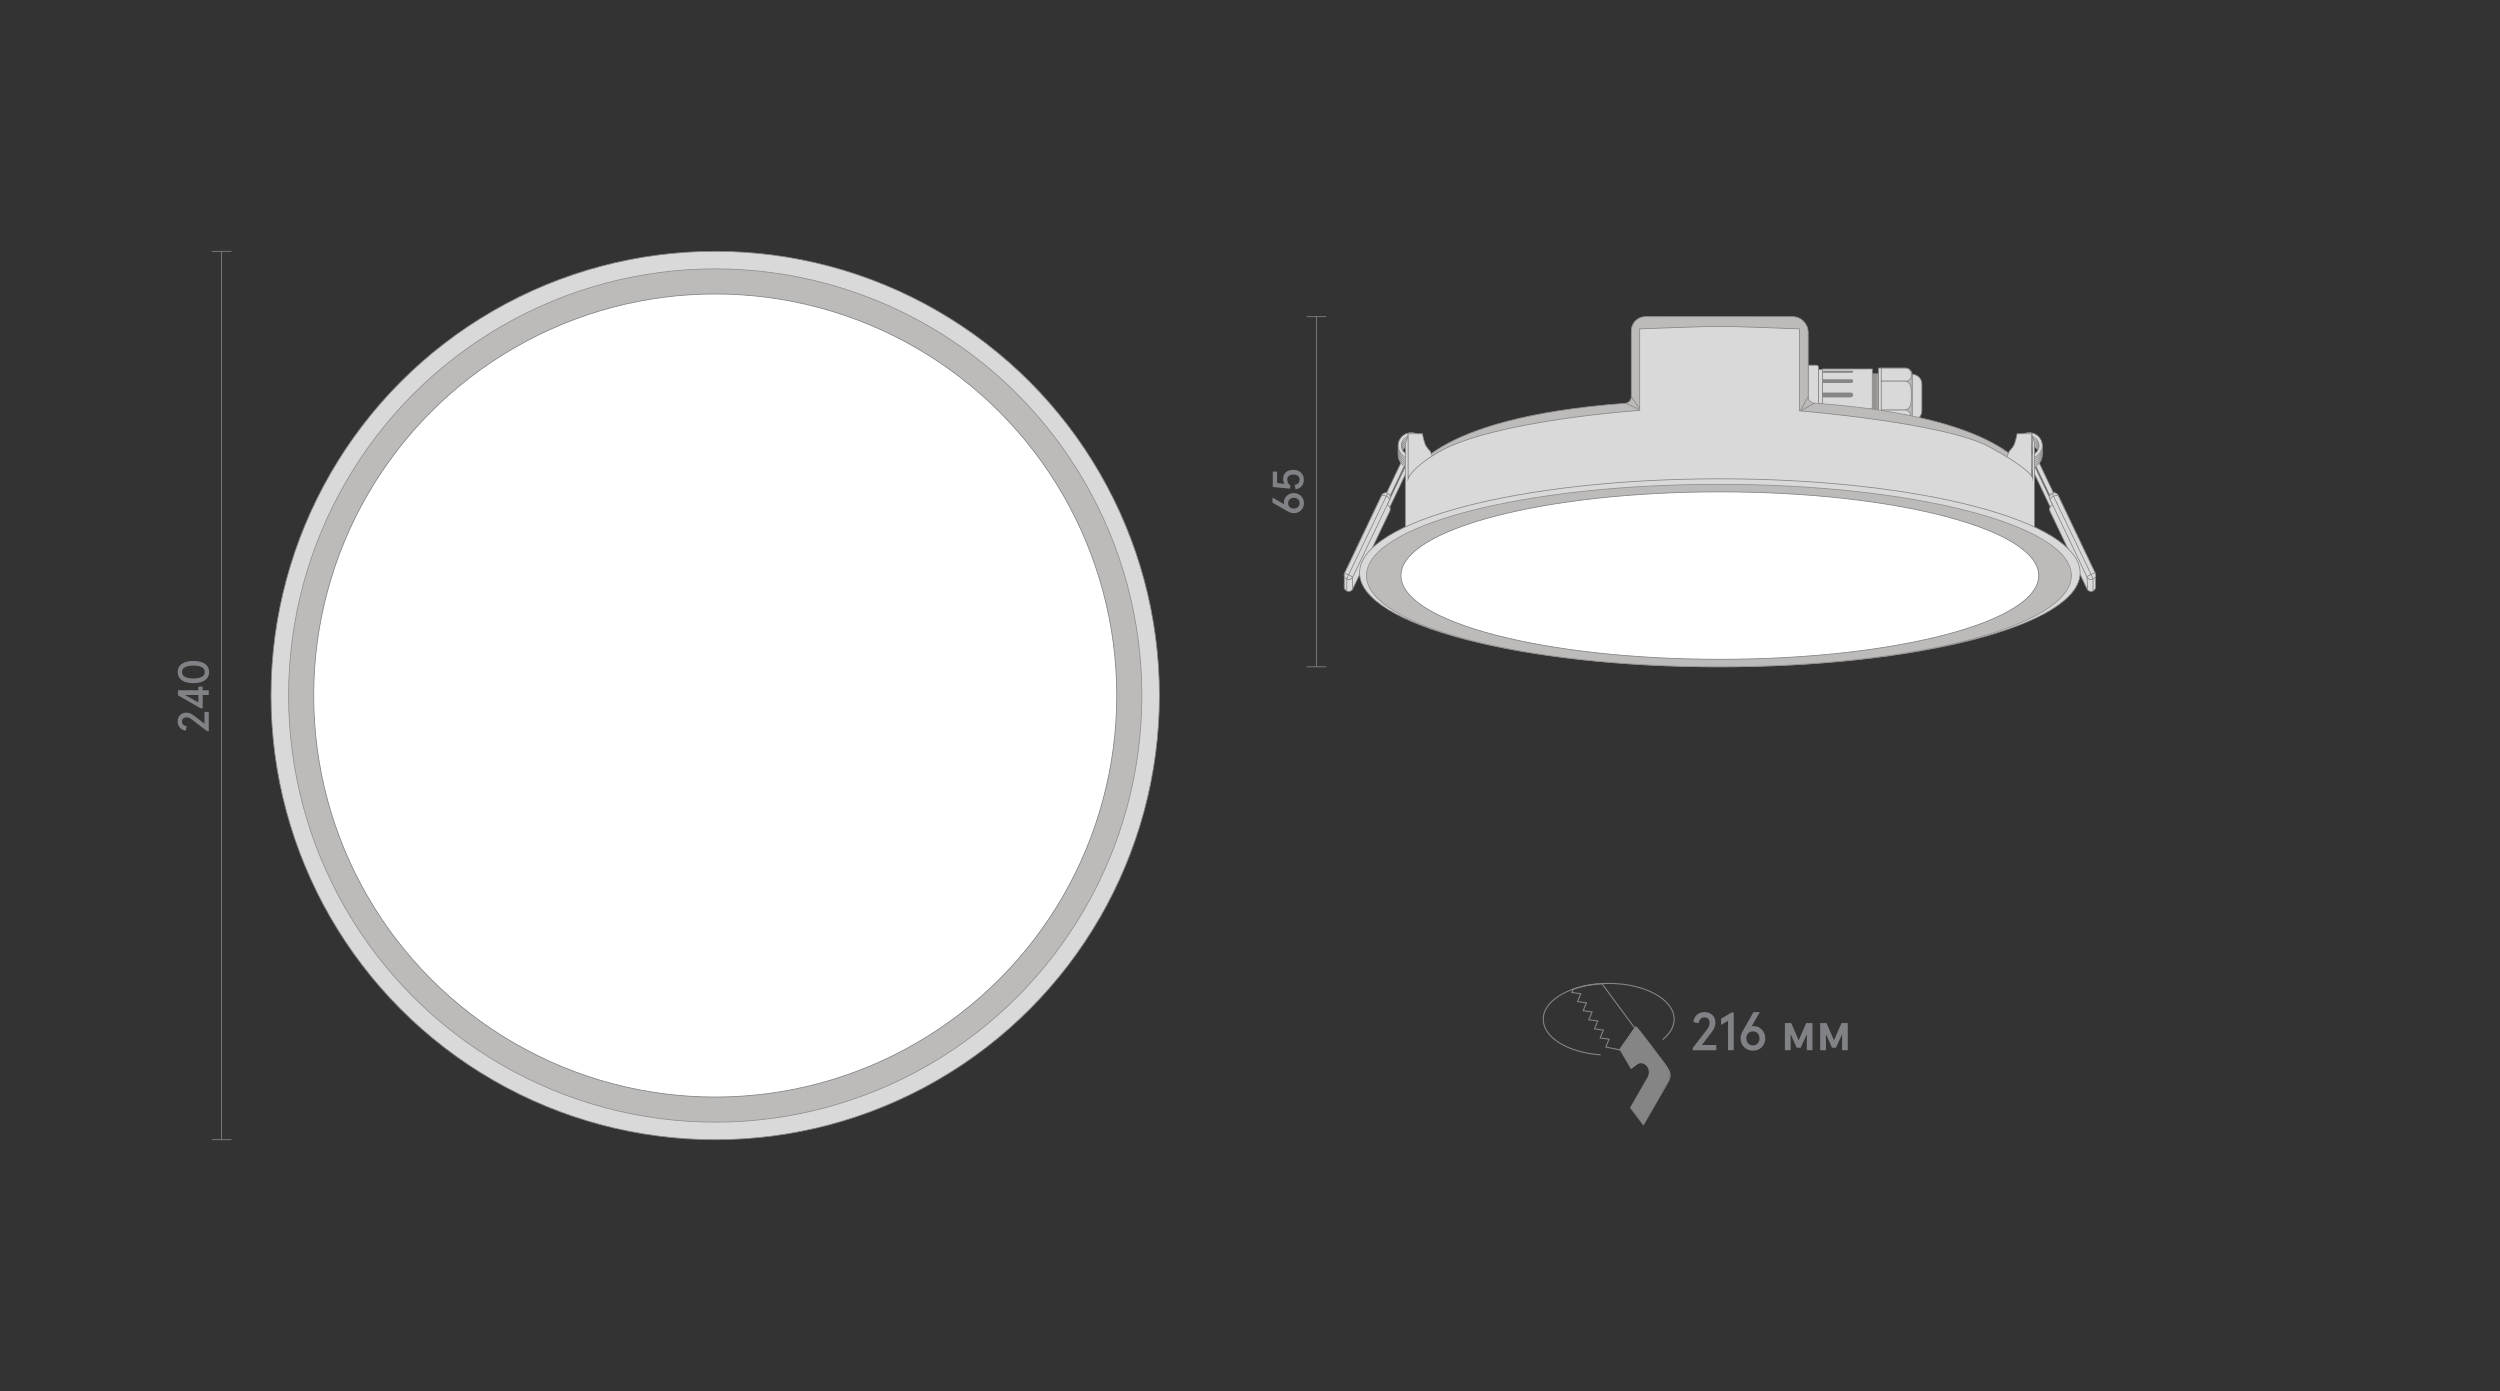<?xml version="1.0" encoding="utf-8"?>
<!-- Generator: Adobe Illustrator 25.2.3, SVG Export Plug-In . SVG Version: 6.00 Build 0)  -->
<svg version="1.1" id="Слой_1" xmlns="http://www.w3.org/2000/svg" xmlns:xlink="http://www.w3.org/1999/xlink" x="0px" y="0px"
	 viewBox="0 0 780 434" style="enable-background:new 0 0 780 434;" xml:space="preserve">
<rect x="0" y="0" width="780" height="434" fill="#333333" stroke="none"/>
<style type="text/css">
	.st0{fill:none;}
	.st1{fill:#1A1A1A;}
	.st2{fill:#D9D9D9;stroke:#868686;stroke-width:0.25;stroke-miterlimit:10;}
	.st3{fill:#BDBBBA;stroke:#928E8D;stroke-width:0.25;stroke-miterlimit:10;}
	.st4{fill:#868686;}
	.st5{fill:#FFFFFF;stroke:#808285;stroke-width:0.25;stroke-miterlimit:10;}
	.st6{fill:none;stroke:#808285;stroke-width:0.25;stroke-linejoin:bevel;stroke-miterlimit:10;}
	.st7{fill:none;stroke:#868686;stroke-width:0.25;stroke-miterlimit:10;}
	.st8{fill:none;stroke:#7B7E80;stroke-width:0.25;stroke-miterlimit:10;}
	.st9{clip-path:url(#SVGID_2_);}
	.st10{opacity:0.35;clip-path:url(#SVGID_4_);fill:url(#SVGID_5_);}
	.st11{fill:#D3D3D2;stroke:#808285;stroke-width:0.25;stroke-miterlimit:10;}
	.st12{fill:none;stroke:#868686;stroke-width:0.25;stroke-miterlimit:10;stroke-dasharray:3;}
	.st13{fill:#868586;}
	.st14{opacity:0.35;clip-path:url(#SVGID_7_);fill:url(#SVGID_8_);}
	.st15{fill:#C6C6C5;}
	.st16{clip-path:url(#SVGID_10_);}
	.st17{opacity:0.35;clip-path:url(#SVGID_12_);fill:url(#SVGID_13_);}
	.st18{clip-path:url(#SVGID_15_);}
	.st19{opacity:0.35;clip-path:url(#SVGID_17_);fill:url(#SVGID_18_);}
	.st20{clip-path:url(#SVGID_20_);}
	.st21{opacity:0.35;clip-path:url(#SVGID_22_);fill:url(#SVGID_23_);}
	.st22{clip-path:url(#SVGID_25_);}
	.st23{opacity:0.35;clip-path:url(#SVGID_27_);fill:url(#SVGID_28_);}
	.st24{fill:none;stroke:#868686;stroke-width:0.25;stroke-miterlimit:10;stroke-dasharray:2.992,2.992;}
	.st25{fill:none;stroke:#868686;stroke-width:0.25;stroke-miterlimit:10;stroke-dasharray:3.021,3.021;}
	.st26{fill:none;stroke:#868686;stroke-width:0.25;stroke-miterlimit:10;stroke-dasharray:3.033,3.033;}
	.st27{fill:none;stroke:#868686;stroke-width:0.25;stroke-miterlimit:10;stroke-dasharray:3.032,3.032;}
	.st28{fill:#808285;}
	.st29{fill:#D9D9D9;stroke:#868686;stroke-width:0.25;stroke-linejoin:bevel;stroke-miterlimit:10;}
	.st30{fill:none;stroke:#868686;stroke-width:0.25;stroke-linejoin:bevel;stroke-miterlimit:10;}
</style>
<rect x="-570" y="-323" class="st0" width="1920" height="1080"/>
<line class="st7" x1="69.15" y1="355.59" x2="69.15" y2="78.41"/>
<g>
	<g>
		<path class="st28" d="M65.14,228.11h-0.58l-4.45-3.44c-0.41-0.33-0.75-0.55-1.02-0.67c-0.27-0.12-0.57-0.18-0.9-0.18
			c-0.44,0-0.78,0.12-1.03,0.35c-0.25,0.23-0.38,0.56-0.38,0.99c0,0.38,0.13,0.7,0.39,0.95c0.26,0.25,0.62,0.41,1.08,0.47
			l-0.26,1.36c-0.74-0.05-1.35-0.34-1.83-0.87s-0.72-1.17-0.72-1.94c0-0.85,0.25-1.53,0.74-2.03c0.49-0.5,1.15-0.75,1.97-0.75
			c0.77,0,1.56,0.31,2.37,0.93l3.28,2.51v-3.66h1.34V228.11z"/>
		<path class="st28" d="M65.14,216.83h-1.9v4.15h-0.69l-7-4.04v-1.58h6.34v-1.14h1.34v1.14h1.9V216.83z M61.89,219.16v-2.33H57.7
			L61.89,219.16z"/>
		<path class="st28" d="M63.95,212.24c-0.86,0.6-2.07,0.9-3.61,0.9s-2.75-0.3-3.61-0.9c-0.86-0.6-1.29-1.46-1.29-2.56
			c0-1.1,0.43-1.96,1.29-2.56c0.86-0.6,2.07-0.91,3.61-0.91s2.75,0.3,3.61,0.91c0.86,0.6,1.29,1.46,1.29,2.56
			C65.25,210.78,64.81,211.63,63.95,212.24z M62.98,208.17c-0.62-0.34-1.5-0.51-2.64-0.51s-2.02,0.17-2.64,0.51s-0.92,0.84-0.92,1.5
			c0,0.66,0.31,1.16,0.92,1.5s1.5,0.51,2.64,0.51s2.02-0.17,2.64-0.51s0.92-0.84,0.92-1.5C63.9,209.02,63.59,208.52,62.98,208.17z"
			/>
	</g>
</g>
<line class="st7" x1="72.22" y1="355.59" x2="66.07" y2="355.59"/>
<line class="st7" x1="72.22" y1="78.41" x2="66.07" y2="78.41"/>
<line class="st7" x1="410.71" y1="208.05" x2="410.71" y2="98.8"/>
<g>
	<g>
		<path class="st28" d="M403.69,160.12c-0.62,0-1.22-0.17-1.79-0.51l-4.89-2.78v-1.6l3.63,2.1c-0.05-0.14-0.07-0.28-0.07-0.42
			c0-0.88,0.29-1.61,0.88-2.19s1.34-0.87,2.24-0.87c0.89,0,1.63,0.3,2.23,0.89c0.6,0.59,0.9,1.34,0.9,2.25c0,0.89-0.3,1.63-0.9,2.23
			C405.32,159.82,404.57,160.12,403.69,160.12z M403.69,155.31c-0.54,0-0.97,0.16-1.29,0.47s-0.49,0.71-0.49,1.21
			c0,0.49,0.16,0.9,0.49,1.21s0.76,0.47,1.29,0.47c0.52,0,0.95-0.16,1.28-0.48c0.33-0.32,0.5-0.72,0.5-1.19
			c0-0.48-0.16-0.88-0.49-1.2C404.65,155.47,404.22,155.31,403.69,155.31z"/>
		<path class="st28" d="M404.19,152.66l-0.26-1.38c1.02-0.17,1.53-0.71,1.53-1.62c0-0.52-0.17-0.92-0.51-1.19s-0.81-0.41-1.42-0.41
			s-1.08,0.14-1.41,0.42c-0.33,0.28-0.49,0.69-0.49,1.21c0,0.71,0.33,1.32,1,1.82l-0.19,0.95l-5.33-0.52v-4.8h1.34v3.58l2.34,0.25
			c-0.3-0.42-0.45-0.92-0.45-1.51c0-0.91,0.28-1.62,0.85-2.12c0.57-0.5,1.35-0.75,2.34-0.75c0.97,0,1.76,0.28,2.36,0.85
			s0.91,1.31,0.91,2.23c0,0.82-0.23,1.5-0.71,2.05C405.63,152.25,405,152.56,404.19,152.66z"/>
	</g>
</g>
<line class="st7" x1="413.79" y1="208.05" x2="407.64" y2="208.05"/>
<line class="st7" x1="413.78" y1="98.8" x2="407.64" y2="98.8"/>
<circle class="st2" cx="223.15" cy="217" r="138.59"/>
<circle class="st3" cx="223.15" cy="217" r="133.11"/>
<circle class="st5" cx="223.15" cy="217" r="125.28"/>
<rect x="636.8" y="144.63" transform="matrix(-0.903 0.43 -0.43 -0.903 1278.057 14.885)" class="st2" width="1.08" height="14.62"/>
<rect x="435.34" y="144.63" transform="matrix(0.903 0.43 -0.43 0.903 107.775 -172.751)" class="st2" width="1.08" height="14.62"/>
<path class="st2" d="M420.2,180.68L420.2,180.68c-0.7-0.33-0.99-1.17-0.66-1.87l11.55-24.24c0.33-0.7,1.17-0.99,1.87-0.66h0
	c0.7,0.33,0.99,1.17,0.66,1.87l-11.55,24.24C421.73,180.72,420.9,181.01,420.2,180.68z"/>
<rect x="637.46" y="143.55" transform="matrix(-0.903 0.43 -0.43 -0.903 1278.737 10.785)" class="st2" width="1.37" height="12.83"/>
<path class="st2" d="M420.2,184.39L420.2,184.39c-0.7-0.33-0.99-1.17-0.66-1.87l11.55-24.24c0.33-0.7,1.17-0.99,1.87-0.66h0
	c0.7,0.33,0.99,1.17,0.66,1.87l-11.55,24.24C421.73,184.43,420.9,184.72,420.2,184.39z"/>
<rect x="434.39" y="143.55" transform="matrix(0.903 0.43 -0.43 0.903 106.848 -172.598)" class="st2" width="1.37" height="12.83"/>
<polyline class="st29" points="421.96,183.91 422.02,180.14 419.42,179.23 419.41,182.99 "/>
<path class="st2" d="M420.2,180.68L420.2,180.68c-0.7-0.33-0.99-1.17-0.66-1.87l11.55-24.24c0.33-0.7,1.17-0.99,1.87-0.66h0
	c0.7,0.33,0.99,1.17,0.66,1.87l-11.55,24.24C421.73,180.72,420.9,181.01,420.2,180.68z"/>
<path class="st7" d="M431.09,154.57c0,0,0.78-0.07,1.43,0.24c0.65,0.31,1.1,0.96,1.1,0.96"/>
<g>
	<path class="st2" d="M440.33,144.98c-1.71,0-3.1-1.36-3.1-3.03s1.39-3.03,3.1-3.03c1.71,0,3.1,1.36,3.1,3.03
		S442.04,144.98,440.33,144.98z M440.33,137.93c-2.27,0-4.11,1.8-4.11,4.02c0,2.22,1.84,4.02,4.11,4.02c2.27,0,4.11-1.8,4.11-4.02
		C444.43,139.73,442.59,137.93,440.33,137.93z"/>
	<path class="st2" d="M440.33,144.4c-1.71,0-3.1-1.36-3.1-3.03s1.39-3.03,3.1-3.03c1.71,0,3.1,1.36,3.1,3.03
		S442.04,144.4,440.33,144.4z M440.33,137.34c-2.27,0-4.11,1.8-4.11,4.02c0,2.22,1.84,4.02,4.11,4.02c2.27,0,4.11-1.8,4.11-4.02
		C444.43,139.14,442.59,137.34,440.33,137.34z"/>
	<path class="st2" d="M440.33,143.81c-1.71,0-3.1-1.36-3.1-3.03s1.39-3.03,3.1-3.03c1.71,0,3.1,1.36,3.1,3.03
		S442.04,143.81,440.33,143.81z M440.33,136.75c-2.27,0-4.11,1.8-4.11,4.02c0,2.22,1.84,4.02,4.11,4.02c2.27,0,4.11-1.8,4.11-4.02
		C444.43,138.55,442.59,136.75,440.33,136.75z"/>
	<path class="st2" d="M440.33,143.22c-1.71,0-3.1-1.36-3.1-3.03s1.39-3.03,3.1-3.03c1.71,0,3.1,1.36,3.1,3.03
		S442.04,143.22,440.33,143.22z M440.33,136.17c-2.27,0-4.11,1.8-4.11,4.02c0,2.22,1.84,4.02,4.11,4.02c2.27,0,4.11-1.8,4.11-4.02
		C444.43,137.97,442.59,136.17,440.33,136.17z"/>
	<path class="st2" d="M440.33,142.64c-1.71,0-3.1-1.36-3.1-3.03s1.39-3.03,3.1-3.03c1.71,0,3.1,1.36,3.1,3.03
		S442.04,142.64,440.33,142.64z M440.33,135.58c-2.27,0-4.11,1.8-4.11,4.02c0,2.22,1.84,4.02,4.11,4.02c2.27,0,4.11-1.8,4.11-4.02
		C444.43,137.38,442.59,135.58,440.33,135.58z"/>
	<path class="st2" d="M440.33,142.05c-1.71,0-3.1-1.36-3.1-3.03s1.39-3.03,3.1-3.03c1.71,0,3.1,1.36,3.1,3.03
		S442.04,142.05,440.33,142.05z M440.33,134.99c-2.27,0-4.11,1.8-4.11,4.02c0,2.22,1.84,4.02,4.11,4.02c2.27,0,4.11-1.8,4.11-4.02
		C444.43,136.79,442.59,134.99,440.33,134.99z"/>
</g>
<g>
	<path class="st2" d="M633.08,144.98c-1.71,0-3.1-1.36-3.1-3.03s1.39-3.03,3.1-3.03c1.71,0,3.1,1.36,3.1,3.03
		S634.79,144.98,633.08,144.98z M633.08,137.93c-2.27,0-4.11,1.8-4.11,4.02c0,2.22,1.84,4.02,4.11,4.02c2.27,0,4.11-1.8,4.11-4.02
		C637.19,139.73,635.35,137.93,633.08,137.93z"/>
	<path class="st2" d="M633.08,144.4c-1.71,0-3.1-1.36-3.1-3.03s1.39-3.03,3.1-3.03c1.71,0,3.1,1.36,3.1,3.03
		S634.79,144.4,633.08,144.4z M633.08,137.34c-2.27,0-4.11,1.8-4.11,4.02c0,2.22,1.84,4.02,4.11,4.02c2.27,0,4.11-1.8,4.11-4.02
		C637.19,139.14,635.35,137.34,633.08,137.34z"/>
	<path class="st2" d="M633.08,143.81c-1.71,0-3.1-1.36-3.1-3.03s1.39-3.03,3.1-3.03c1.71,0,3.1,1.36,3.1,3.03
		S634.79,143.81,633.08,143.81z M633.08,136.75c-2.27,0-4.11,1.8-4.11,4.02c0,2.22,1.84,4.02,4.11,4.02c2.27,0,4.11-1.8,4.11-4.02
		C637.19,138.55,635.35,136.75,633.08,136.75z"/>
	<path class="st2" d="M633.08,143.22c-1.71,0-3.1-1.36-3.1-3.03s1.39-3.03,3.1-3.03c1.71,0,3.1,1.36,3.1,3.03
		S634.79,143.22,633.08,143.22z M633.08,136.17c-2.27,0-4.11,1.8-4.11,4.02c0,2.22,1.84,4.02,4.11,4.02c2.27,0,4.11-1.8,4.11-4.02
		C637.19,137.97,635.35,136.17,633.08,136.17z"/>
	<path class="st2" d="M633.08,142.64c-1.71,0-3.1-1.36-3.1-3.03s1.39-3.03,3.1-3.03c1.71,0,3.1,1.36,3.1,3.03
		S634.79,142.64,633.08,142.64z M633.08,135.58c-2.27,0-4.11,1.8-4.11,4.02c0,2.22,1.84,4.02,4.11,4.02c2.27,0,4.11-1.8,4.11-4.02
		C637.19,137.38,635.35,135.58,633.08,135.58z"/>
	<path class="st2" d="M633.08,142.05c-1.71,0-3.1-1.36-3.1-3.03s1.39-3.03,3.1-3.03c1.71,0,3.1,1.36,3.1,3.03
		S634.79,142.05,633.08,142.05z M633.08,134.99c-2.27,0-4.11,1.8-4.11,4.02c0,2.22,1.84,4.02,4.11,4.02c2.27,0,4.11-1.8,4.11-4.02
		C637.19,136.79,635.35,134.99,633.08,134.99z"/>
</g>
<path class="st2" d="M567.37,126.3h-3.23v-12.36h2.61c0.34,0,0.62,0.28,0.62,0.62V126.3z"/>
<rect x="567.37" y="115.28" class="st2" width="1.24" height="10.63"/>
<rect x="568.61" y="115.12" class="st2" width="15.55" height="12.46"/>
<rect x="586.09" y="114.85" class="st2" width="0.98" height="14.28"/>
<path class="st3" d="M587.07,130.31h9.55v-13.26c0-1.22-0.99-2.2-2.2-2.2h-7.35V130.31z"/>
<path class="st2" d="M596.62,131.16L596.62,131.16v-14.35l0,0c1.66,0,3,1.34,3,3v8.35C599.62,129.82,598.28,131.16,596.62,131.16z"
	/>
<rect x="584.17" y="116.66" class="st3" width="0.36" height="11.2"/>
<rect x="584.53" y="116.66" class="st3" width="0.36" height="11.2"/>
<rect x="584.89" y="116.66" class="st3" width="0.36" height="11.2"/>
<rect x="585.25" y="116.66" class="st3" width="0.36" height="11.2"/>
<rect x="585.61" y="116.66" class="st3" width="0.36" height="11.2"/>
<path class="st2" d="M594.21,136.82h-7.26v-8.95h7.26c1.12,0,1.91,0.93,2.03,2.05c0.14,1.25,0.12,3.57,0,4.84
	C596.13,135.89,595.33,136.82,594.21,136.82z"/>
<path class="st3" d="M564.15,123.73v-20c0-2.73-2.2-4.94-4.91-4.94H513.4c-2.45,0-4.43,1.99-4.43,4.45v20.54
	c0,1.09-0.84,1.98-1.92,2.06c-62.57,4.64-67.3,23.53-67.3,23.53h193.66c0,0-3.84-19.04-67.36-23.59
	C564.99,125.72,564.15,124.82,564.15,123.73z"/>
<path class="st2" d="M439.26,135.33v13.43l9.95-1.11l-2.97-6.85c0,0-1.21-1.21-1.63-2.32c-0.42-1.11-0.82-3.16-0.82-3.16H439.26z"/>
<path class="st2" d="M633.87,135.33v13.43l-9.95-1.11l2.97-6.85c0,0,1.21-1.21,1.63-2.32c0.42-1.11,0.82-3.16,0.82-3.16H633.87z"/>
<g>
	<line class="st2" x1="511.92" y1="128.03" x2="508.98" y2="123.79"/>
	<line class="st2" x1="507.34" y1="125.81" x2="511.92" y2="128.03"/>
</g>
<g>
	<line class="st2" x1="561.75" y1="128.16" x2="564.15" y2="123.73"/>
	<line class="st2" x1="566.07" y1="125.8" x2="561.79" y2="128.21"/>
</g>
<path class="st2" d="M438.47,163.57V138.4l0.85-2.54v13.53c0,0,0.84-3.16,9-8.05c16.96-10.17,63.26-13.3,63.26-13.3v-25.43
	c0,0,19.89-0.78,25.01-0.78c5.12,0,24.82,0.78,24.82,0.78v25.57c0,0,45.33,3.68,59.22,11.22c14.12,7.66,13.57,10.01,13.57,10.01
	l-0.11-13.48l0.64,2.18v25.63v2.01H438.47V163.57z"/>
<path class="st2" d="M653.02,180.68L653.02,180.68c0.7-0.33,0.99-1.17,0.66-1.87l-11.55-24.24c-0.33-0.7-1.17-0.99-1.87-0.66l0,0
	c-0.7,0.33-0.99,1.17-0.66,1.87l11.55,24.24C651.49,180.72,652.33,181.01,653.02,180.68z"/>
<path class="st2" d="M653.02,184.39L653.02,184.39c0.7-0.33,0.99-1.17,0.66-1.87l-11.55-24.24c-0.33-0.7-1.17-0.99-1.87-0.66l0,0
	c-0.7,0.33-0.99,1.17-0.66,1.87l11.55,24.24C651.49,184.43,652.33,184.72,653.02,184.39z"/>
<polyline class="st29" points="651.33,184 651.16,180.02 653.78,179.07 653.82,183.14 "/>
<path class="st2" d="M653.02,180.68L653.02,180.68c0.7-0.33,0.99-1.17,0.66-1.87l-11.55-24.24c-0.33-0.7-1.17-0.99-1.87-0.66l0,0
	c-0.7,0.33-0.99,1.17-0.66,1.87l11.55,24.24C651.49,180.72,652.33,181.01,653.02,180.68z"/>
<ellipse class="st2" cx="536.59" cy="178.72" rx="112.4" ry="29.33"/>
<path class="st30" d="M653.02,184.39v-3.71c0,0-0.14-0.4-0.24-0.64c-0.1-0.24-0.23-0.54-0.23-0.54l-12.29-25.59"/>
<path class="st30" d="M653.69,178.81c0,0-0.75,0.13-1.27,0.39s-1.29,0.74-1.29,0.74"/>
<line class="st30" x1="653.81" y1="182.2" x2="653.82" y2="183.23"/>
<ellipse class="st3" cx="536.3" cy="179.58" rx="109.96" ry="28.47"/>
<ellipse class="st5" cx="536.59" cy="179.58" rx="99.49" ry="26.12"/>
<path class="st30" d="M420.2,184.39v-3.71c0,0,0.14-0.4,0.24-0.64c0.1-0.24,0.23-0.54,0.23-0.54l12.29-25.59"/>
<path class="st30" d="M419.49,178.94c0,0,0.75,0.13,1.27,0.39c0.52,0.26,1.29,0.74,1.29,0.74"/>
<line class="st30" x1="419.41" y1="182.28" x2="419.4" y2="183.05"/>
<path class="st7" d="M642.13,154.57c0,0-0.78-0.07-1.43,0.24c-0.65,0.31-1.1,0.96-1.1,0.96"/>
<path class="st4" d="M577.85,116.31h-9.17v-0.64h9.28c0.13,0,0.23,0.1,0.23,0.23v0.07C578.18,116.16,578.03,116.31,577.85,116.31z"
	/>
<path class="st4" d="M577.61,119.49h-8.93v-1.16h8.93c0.32,0,0.58,0.26,0.58,0.58l0,0C578.18,119.23,577.92,119.49,577.61,119.49z"
	/>
<path class="st4" d="M577.43,123.98h-8.81v-1.52h8.81c0.42,0,0.76,0.34,0.76,0.76v0C578.18,123.64,577.84,123.98,577.43,123.98z"/>
<path class="st2" d="M594.68,118.91h-7.74v-4.06h7.55c1.02,0,1.84,0.82,1.84,1.84v0.56C596.34,118.17,595.6,118.91,594.68,118.91z"
	/>
<path class="st2" d="M594.21,127.87h-7.26v-8.95h7.26c1.12,0,1.91,0.93,2.03,2.05c0.14,1.25,0.12,3.57,0,4.84
	C596.13,126.94,595.33,127.87,594.21,127.87z"/>
<g>
	<g>
		<g>
			<path class="st28" d="M528.14,327.67v-0.71l4.22-5.46c0.4-0.5,0.68-0.92,0.82-1.25c0.15-0.33,0.22-0.7,0.22-1.1
				c0-0.54-0.14-0.96-0.43-1.27s-0.69-0.46-1.22-0.46c-0.47,0-0.86,0.16-1.17,0.48c-0.31,0.32-0.5,0.76-0.58,1.32l-1.66-0.32
				c0.07-0.91,0.42-1.66,1.07-2.24c0.64-0.59,1.44-0.88,2.38-0.88c1.04,0,1.87,0.3,2.49,0.91c0.62,0.61,0.92,1.41,0.92,2.42
				c0,0.94-0.38,1.91-1.14,2.91l-3.08,4.02h4.49v1.65H528.14z"/>
			<path class="st28" d="M539.13,327.67v-9.19l-2.15,1.31v-1.95l3.23-1.93h0.72v11.76H539.13z"/>
			<path class="st28" d="M543.06,323.98c0-0.76,0.21-1.5,0.62-2.2l3.41-6h1.97l-2.57,4.45c0.17-0.06,0.34-0.08,0.52-0.08
				c1.08,0,1.97,0.36,2.68,1.08c0.71,0.72,1.07,1.64,1.07,2.75c0,1.09-0.36,2-1.09,2.73c-0.73,0.73-1.65,1.1-2.76,1.1
				c-1.09,0-2-0.37-2.74-1.1C543.43,325.97,543.06,325.06,543.06,323.98z M548.96,323.98c0-0.66-0.19-1.19-0.57-1.59
				c-0.38-0.4-0.87-0.6-1.48-0.6c-0.6,0-1.1,0.2-1.48,0.6c-0.38,0.4-0.57,0.93-0.57,1.59c0,0.64,0.2,1.16,0.59,1.57
				s0.88,0.61,1.46,0.61c0.59,0,1.08-0.2,1.47-0.61C548.77,325.15,548.96,324.63,548.96,323.98z"/>
			<path class="st28" d="M556.89,327.67v-8.47h1.97l2.34,5.38l2.34-5.38h1.95v8.47h-1.76v-5.01l-1.92,4.24h-1.23l-1.9-4.24v5.01
				H556.89z"/>
			<path class="st28" d="M567.9,327.67v-8.47h1.97l2.34,5.38l2.34-5.38h1.95v8.47h-1.76v-5.01l-1.92,4.24h-1.23l-1.9-4.24v5.01
				H567.9z"/>
		</g>
	</g>
	<g>
		<path class="st13" d="M508.82,345.52l3.93,5.28l6.7-11.69c1.85-3.24,2.39-3.81-0.53-7.72c-7.98-10.72-8.45-10.95-8.45-10.95
			l-4.89,7.04l3.42,5.86l1.78-1.37c1.99-1.45,5.09,1.25,3.28,4.41L508.82,345.52"/>
		<path class="st13" d="M508.75,345.6l-0.14,0.1l3.99,5.31l0.14,0.07l0.14-0.08l6.79-11.77c0.93-1.63,1.56-2.6,1.57-3.72
			c0-1.12-0.64-2.27-2.12-4.24c-4.05-5.4-6.19-8.16-7.33-9.57c-0.57-0.71-0.88-1.07-1.06-1.27c-0.18-0.2-0.2-0.21-0.25-0.24
			l-0.21,0.05l-4.96,7.1l-0.01,0.18l3.47,5.9l0.11,0.08l0.14-0.03l1.8-1.38l-0.1-0.13l0.1,0.14c0.36-0.26,0.75-0.37,1.14-0.38
			c0.61,0,1.23,0.29,1.7,0.78c0.47,0.49,0.78,1.18,0.78,1.98c0,0.57-0.16,1.19-0.53,1.84l-5.31,9.21l0.01,0.19L508.75,345.6
			l0.15,0.09l5.31-9.21c0.4-0.7,0.58-1.38,0.58-2.01c0-1.77-1.38-3.09-2.81-3.09c-0.46,0-0.92,0.14-1.34,0.44l-0.01,0l-1.65,1.27
			l-3.32-5.65l4.9-7.01l-0.14-0.1l-0.08,0.15l0.06-0.11l-0.08,0.1l0.02,0.02l0.06-0.11l-0.08,0.1c0.04,0.03,0.96,0.88,8.54,11
			c1.48,1.96,2.05,3.07,2.05,4.04c0,0.97-0.58,1.92-1.52,3.55l-6.67,11.55l-3.83-5.11L508.75,345.6l0.15,0.09L508.75,345.6"/>
		<path class="st13" d="M518.84,324.49c2.3-1.82,3.67-4.06,3.67-6.48c0-3.18-2.35-6.02-6.07-8.06c-3.73-2.04-8.86-3.3-14.52-3.3
			c-5.67,0-10.8,1.26-14.53,3.3c-3.72,2.04-6.07,4.88-6.07,8.06c0,2.94,2.01,5.59,5.25,7.58c3.25,1.99,7.75,3.35,12.82,3.69
			l0.02-0.34c-5.03-0.34-9.48-1.68-12.67-3.64c-3.19-1.96-5.09-4.52-5.09-7.3c0-3,2.23-5.75,5.9-7.76
			c3.66-2.01,8.75-3.26,14.36-3.25c5.61,0,10.7,1.25,14.36,3.25c3.67,2.01,5.9,4.76,5.89,7.76c0,2.29-1.29,4.43-3.54,6.22
			L518.84,324.49"/>
		<path class="st13" d="M499.82,306.91l-0.01-0.17c-3.31,0.14-6.38,0.75-9.04,1.73l-0.07,0.03l-0.44,1.08l-0.08,0.2l2.77,0.4
			l-1,2.44l2.77,0.4l-1,2.44l2.77,0.39l-1.01,2.44l2.77,0.4l-1,2.44l2.77,0.4l-1,2.44l2.77,0.39l-1,2.43l4.63,0.96l4.84-6.96
			l-10.36-14.05l-0.09,0L499.82,306.91l-0.13,0.1l10.16,13.78l-4.58,6.58l-4.02-0.83l1.01-2.45l-2.77-0.4l1-2.44l-2.77-0.39l1-2.44
			l-2.77-0.39l1.01-2.44l-2.77-0.4l1-2.44l-2.77-0.4l1-2.44l-2.77-0.39l0.33-0.81l-0.16-0.06l0.06,0.16
			c2.62-0.97,5.66-1.58,8.93-1.71L499.82,306.91l-0.13,0.1L499.82,306.91z"/>
	</g>
</g>
</svg>
